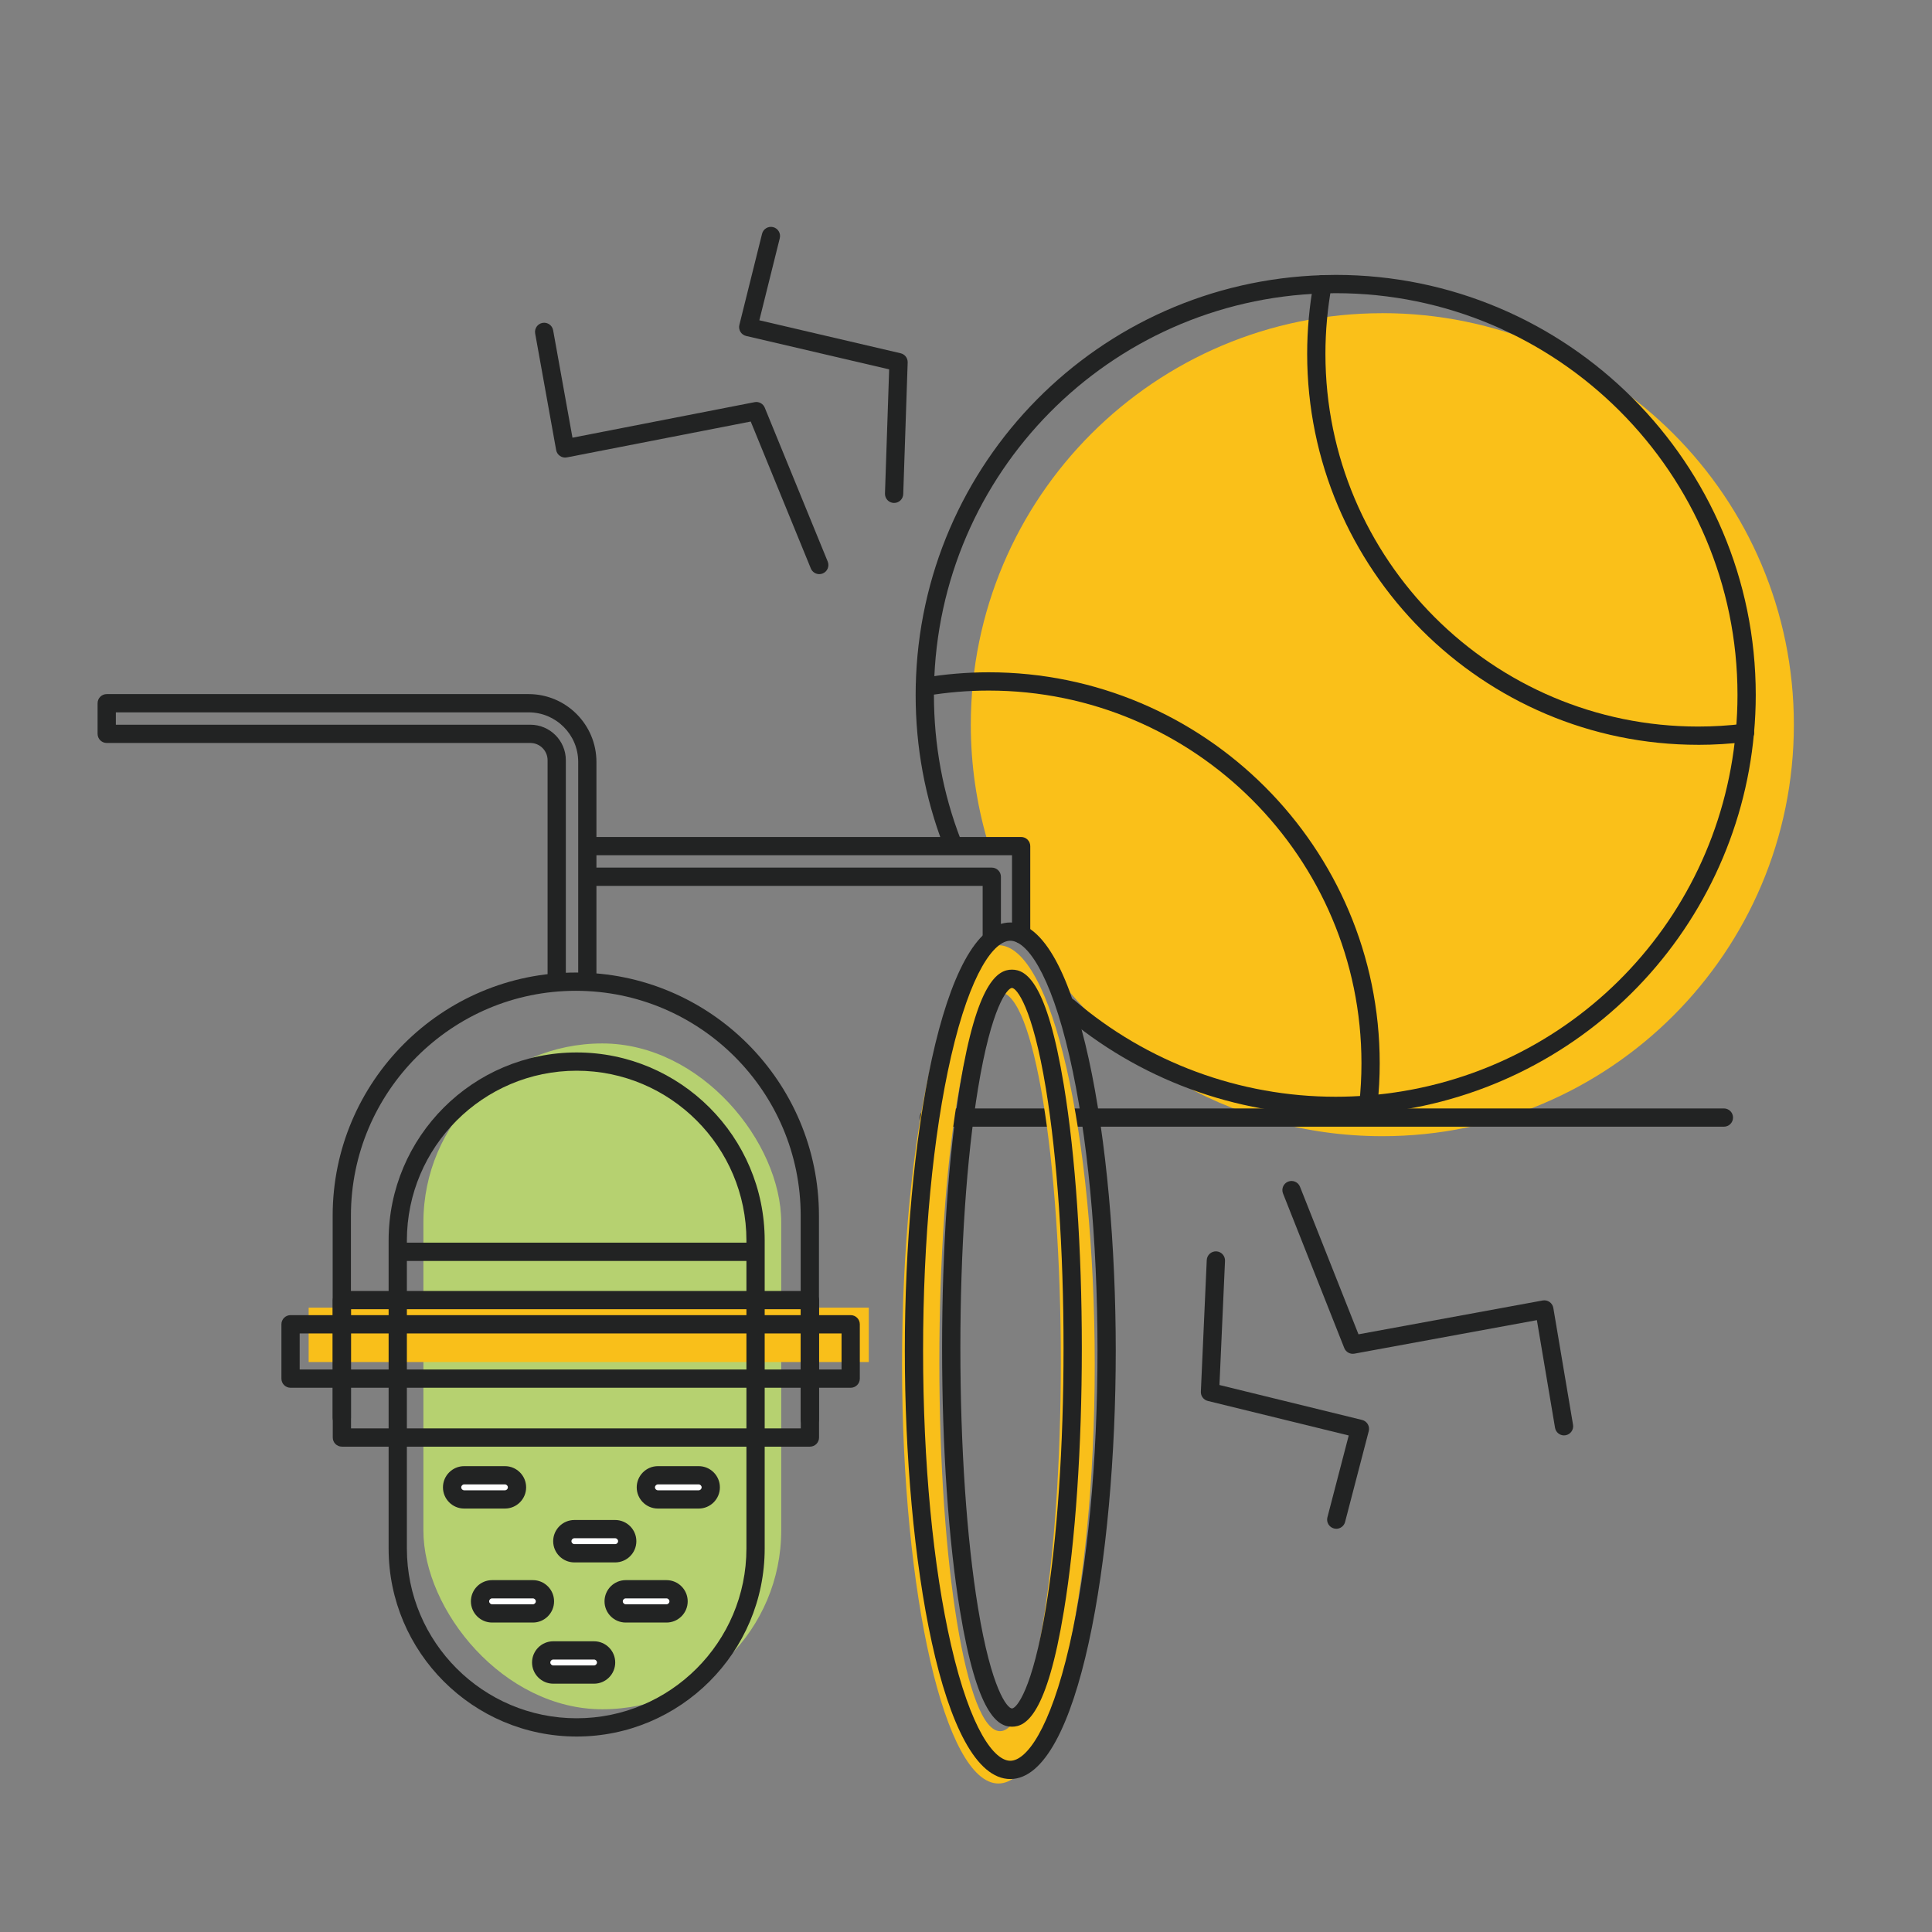<?xml version="1.0" encoding="UTF-8"?><svg id="Capa_1" xmlns="http://www.w3.org/2000/svg" viewBox="0 0 800 800"><rect x="0" y="0" width="800" height="800" fill="#808080" stroke="none"/><defs><style>.cls-1{fill:#fff;}.cls-2{fill:#222323;}.cls-3{fill:#fac019;}.cls-4{fill:#f9bf1a;}.cls-5{fill:#b6d170;}</style></defs><path class="cls-3" d="M572.39,129.69c-94.11,0-170.4,76.29-170.4,170.4,0,16.63,2.4,32.7,6.84,47.89,6.44-.01,11.91,2.42,13.24,9.28.87,4.48.51,9.34.42,13.88-.01.68-.04,1.36-.06,2.04.35,3.26.77,6.5,1.05,9.75,29.11,52.22,84.89,87.54,148.92,87.54,94.11,0,170.4-76.29,170.4-170.4s-76.29-170.4-170.4-170.4Z"/><path class="cls-2" d="M382.98,288.15s-.05,0-.08,0c-2.09-.04-3.75-1.77-3.71-3.85,1.82-92.64,75.78-167.47,168.37-170.36,2.13-.08,3.83,1.57,3.9,3.66.07,2.09-1.57,3.83-3.66,3.9-88.57,2.76-159.31,74.34-161.05,162.95-.04,2.06-1.73,3.71-3.78,3.71Z"/><path class="cls-2" d="M722.52,307.23c-.12,0-.23,0-.35-.02-2.08-.19-3.61-2.03-3.42-4.11.47-5.16.71-10.32.71-15.33,0-91.74-74.63-166.37-166.37-166.37-1.58,0-3.26.03-5.28.09-2.09.07-3.83-1.57-3.9-3.66-.06-2.09,1.57-3.83,3.66-3.9,2.1-.07,3.86-.1,5.52-.1,95.91,0,173.93,78.03,173.93,173.93,0,5.25-.25,10.64-.74,16.02-.18,1.96-1.83,3.44-3.76,3.44Z"/><path class="cls-2" d="M566.6,461.18c-1.95,0-3.61-1.5-3.77-3.48-.16-2.08,1.39-3.9,3.47-4.07,80.94-6.37,145.05-69.67,152.44-150.52.19-2.08,2.04-3.61,4.11-3.42,2.08.19,3.61,2.03,3.42,4.11-3.71,40.65-21.81,78.9-50.95,107.7-29.17,28.82-67.67,46.46-108.43,49.67-.1,0-.2.01-.3.01Z"/><path class="cls-2" d="M553.08,461.71c-41.54,0-81.75-14.88-113.23-41.9-1.58-1.36-1.77-3.75-.41-5.33,1.36-1.59,3.75-1.77,5.33-.41,30.11,25.84,68.57,40.07,108.3,40.07,4.37,0,8.82-.18,13.22-.52,2.08-.17,3.9,1.39,4.07,3.47.16,2.08-1.39,3.9-3.47,4.07-4.6.36-9.25.55-13.82.55Z"/><path class="cls-2" d="M394.22,352.64c-1.52,0-2.95-.92-3.53-2.42-7.66-19.91-11.54-40.92-11.54-62.44,0-1.16.02-2.32.04-3.48.04-2.06,1.73-3.71,3.78-3.71.03,0,.05,0,.08,0,2.09.04,3.75,1.77,3.71,3.85-.02,1.11-.04,2.22-.04,3.33,0,20.59,3.71,40.68,11.04,59.72.75,1.95-.22,4.14-2.17,4.89-.45.17-.91.25-1.36.25Z"/><path class="cls-2" d="M703.17,308.41c-89.27,0-161.9-72.63-161.9-161.9,0-9.88.9-19.8,2.69-29.48.38-2.05,2.35-3.41,4.4-3.03,2.05.38,3.41,2.35,3.03,4.4-1.7,9.24-2.56,18.7-2.56,28.12,0,85.1,69.23,154.33,154.33,154.33,6.27,0,12.62-.39,18.88-1.15,2.08-.25,3.96,1.22,4.21,3.3.25,2.07-1.22,3.96-3.3,4.21-6.57.8-13.23,1.21-19.8,1.21Z"/><path class="cls-2" d="M566.61,461.18c-.14,0-.27,0-.41-.02-2.08-.22-3.58-2.09-3.35-4.16.6-5.56.9-11.19.9-16.72,0-85.1-69.23-154.33-154.33-154.33-8.61,0-17.3.73-25.82,2.16-2.06.35-4.01-1.04-4.36-3.1-.35-2.06,1.04-4.01,3.1-4.36,8.93-1.5,18.04-2.27,27.07-2.27,89.27,0,161.9,72.63,161.9,161.9,0,5.8-.32,11.7-.95,17.53-.21,1.94-1.85,3.38-3.75,3.38Z"/><path class="cls-2" d="M339.25,237.74c-1.49,0-2.9-.89-3.5-2.35l-24.89-60.84-76.12,14.85c-.99.2-2.02-.02-2.86-.59-.84-.57-1.41-1.45-1.59-2.45l-8.69-48.27c-.37-2.06,1-4.02,3.05-4.39,2.06-.37,4.02,1,4.39,3.05l8.01,44.49,75.4-14.71c1.77-.35,3.54.61,4.22,2.28l26.07,63.72c.79,1.93-.13,4.14-2.07,4.93-.47.19-.95.28-1.43.28Z"/><path class="cls-2" d="M370.23,208.26s-.09,0-.13,0c-2.09-.07-3.72-1.82-3.65-3.91l1.73-51.41-59.21-13.82c-.99-.23-1.84-.85-2.37-1.71-.53-.86-.69-1.9-.44-2.89l9.39-37.71c.5-2.03,2.56-3.26,4.58-2.76,2.03.5,3.26,2.56,2.76,4.58l-8.46,33.99,58.5,13.66c1.76.41,2.98,2.01,2.92,3.81l-1.84,54.52c-.07,2.04-1.75,3.65-3.78,3.65Z"/><path class="cls-2" d="M647.63,594.37c-1.81,0-3.41-1.31-3.72-3.15l-7.52-44.58-75.56,13.88c-1.77.32-3.53-.65-4.2-2.33l-25.36-64c-.77-1.94.18-4.14,2.12-4.91,1.94-.77,4.14.18,4.91,2.12l24.22,61.11,76.27-14.01c1-.18,2.02.04,2.85.62.83.58,1.39,1.47,1.56,2.47l8.16,48.36c.35,2.06-1.04,4.01-3.1,4.36-.21.04-.42.05-.63.05Z"/><path class="cls-2" d="M553.32,633.02c-.32,0-.64-.04-.96-.12-2.02-.53-3.23-2.59-2.71-4.61l8.83-33.89-58.35-14.3c-1.75-.43-2.96-2.04-2.88-3.84l2.44-54.49c.09-2.09,1.89-3.7,3.95-3.61,2.09.09,3.7,1.86,3.61,3.95l-2.3,51.39,59.06,14.47c.98.24,1.83.87,2.35,1.74s.67,1.91.41,2.89l-9.8,37.61c-.44,1.7-1.98,2.83-3.66,2.83Z"/><path class="cls-2" d="M713.83,466.54h-329.21c-2.09,0-3.78-1.69-3.78-3.78s1.69-3.78,3.78-3.78h329.21c2.09,0,3.78,1.69,3.78,3.78s-1.69,3.78-3.78,3.78Z"/><path class="cls-4" d="M413.41,391.39c22.03,0,39.89,77.7,39.89,173.56,0,95.85-17.86,173.56-39.89,173.56-22.03,0-39.89-77.7-39.89-173.56,0-95.85,17.86-173.56,39.89-173.56ZM388.96,563.89c0,84.47,11.26,152.95,25.15,152.95,13.89,0,25.15-68.48,25.15-152.95,0-84.47-11.26-152.95-25.15-152.95-13.89,0-25.15,68.48-25.15,152.95Z"/><rect class="cls-5" x="175.32" y="432.07" width="148.17" height="275.7" rx="74.08" ry="74.08"/><rect class="cls-4" x="127.81" y="541.48" width="231.94" height="22.51"/><path class="cls-2" d="M238.78,719.06c-42.93,0-77.86-34.93-77.86-77.86v-127.54c0-42.93,34.93-77.86,77.86-77.86s77.86,34.93,77.86,77.86v127.54c0,42.93-34.93,77.86-77.86,77.86ZM238.78,443.36c-38.76,0-70.3,31.54-70.3,70.3v127.54c0,38.76,31.54,70.3,70.3,70.3s70.3-31.54,70.3-70.3v-127.54c0-38.76-31.54-70.3-70.3-70.3Z"/><path class="cls-2" d="M335.33,591.52c-2.09,0-3.78-1.69-3.78-3.78v-84.35c0-51.35-41.77-93.12-93.12-93.12s-93.12,41.77-93.12,93.12v83.72c0,2.09-1.69,3.78-3.78,3.78s-3.78-1.69-3.78-3.78v-83.72c0-55.52,45.17-100.68,100.68-100.68s100.68,45.17,100.68,100.68v84.35c0,2.09-1.69,3.78-3.78,3.78Z"/><path class="cls-2" d="M335.37,599.03h-193.8c-2.09,0-3.78-1.69-3.78-3.78v-56.89c0-2.09,1.69-3.78,3.78-3.78h193.8c2.09,0,3.78,1.69,3.78,3.78v56.89c0,2.09-1.69,3.78-3.78,3.78ZM145.35,591.46h186.24v-49.33h-186.24v49.33Z"/><path class="cls-2" d="M352.25,574.64H120.31c-2.09,0-3.78-1.69-3.78-3.78v-22.51c0-2.09,1.69-3.78,3.78-3.78h231.94c2.09,0,3.78,1.69,3.78,3.78v22.51c0,2.09-1.69,3.78-3.78,3.78ZM124.09,567.08h224.38v-14.94H124.09v14.94Z"/><path class="cls-2" d="M312.21,522.13h-146.92c-2.09,0-3.78-1.69-3.78-3.78s1.69-3.78,3.78-3.78h146.92c2.09,0,3.78,1.69,3.78,3.78s-1.69,3.78-3.78,3.78Z"/><rect class="cls-1" x="224.09" y="683.39" width="26.88" height="10" rx=".51" ry=".51"/><path class="cls-2" d="M245.97,697.18h-16.88c-4.84,0-8.78-3.94-8.78-8.78s3.94-8.78,8.78-8.78h16.88c4.84,0,8.78,3.94,8.78,8.78s-3.94,8.78-8.78,8.78ZM229.09,687.18c-.66,0-1.22.56-1.22,1.22s.56,1.22,1.22,1.22h16.88c.66,0,1.22-.56,1.22-1.22s-.56-1.22-1.22-1.22h-16.88Z"/><rect class="cls-1" x="198.77" y="658.07" width="26.88" height="10" rx=".51" ry=".51"/><path class="cls-2" d="M220.65,671.86h-16.88c-4.84,0-8.78-3.94-8.78-8.78s3.94-8.78,8.78-8.78h16.88c4.84,0,8.78,3.94,8.78,8.78s-3.94,8.78-8.78,8.78ZM203.77,661.86c-.66,0-1.22.56-1.22,1.22s.56,1.22,1.22,1.22h16.88c.66,0,1.22-.56,1.22-1.22s-.56-1.22-1.22-1.22h-16.88Z"/><rect class="cls-1" x="254.1" y="658.07" width="26.88" height="10" rx=".51" ry=".51"/><path class="cls-2" d="M275.98,671.86h-16.88c-4.84,0-8.78-3.94-8.78-8.78s3.94-8.78,8.78-8.78h16.88c4.84,0,8.78,3.94,8.78,8.78s-3.94,8.78-8.78,8.78ZM259.1,661.86c-.66,0-1.22.56-1.22,1.22s.56,1.22,1.22,1.22h16.88c.66,0,1.22-.56,1.22-1.22s-.56-1.22-1.22-1.22h-16.88Z"/><rect class="cls-1" x="232.84" y="633.17" width="26.88" height="10" rx=".51" ry=".51"/><path class="cls-2" d="M254.72,646.96h-16.88c-4.84,0-8.78-3.94-8.78-8.78s3.94-8.78,8.78-8.78h16.88c4.84,0,8.78,3.94,8.78,8.78s-3.94,8.78-8.78,8.78ZM237.84,636.95c-.66,0-1.22.56-1.22,1.22s.56,1.22,1.22,1.22h16.88c.66,0,1.22-.56,1.22-1.22s-.56-1.22-1.22-1.22h-16.88Z"/><rect class="cls-1" x="187.2" y="610.87" width="26.88" height="10" rx=".51" ry=".51"/><path class="cls-2" d="M209.08,624.66h-16.88c-4.84,0-8.78-3.94-8.78-8.78s3.94-8.78,8.78-8.78h16.88c4.84,0,8.78,3.94,8.78,8.78s-3.94,8.78-8.78,8.78ZM192.2,614.66c-.66,0-1.22.56-1.22,1.22s.56,1.22,1.22,1.22h16.88c.66,0,1.22-.56,1.22-1.22s-.56-1.22-1.22-1.22h-16.88Z"/><rect class="cls-1" x="267.43" y="610.87" width="26.88" height="10" rx=".51" ry=".51"/><path class="cls-2" d="M289.31,624.66h-16.88c-4.84,0-8.78-3.94-8.78-8.78s3.94-8.78,8.78-8.78h16.88c4.84,0,8.78,3.94,8.78,8.78s-3.94,8.78-8.78,8.78ZM272.43,614.66c-.66,0-1.22.56-1.22,1.22s.56,1.22,1.22,1.22h16.88c.66,0,1.22-.56,1.22-1.22s-.56-1.22-1.22-1.22h-16.88Z"/><path class="cls-2" d="M243.2,409.51c-2.09,0-3.78-1.69-3.78-3.78v-90.24c0-11.32-9.21-20.52-20.52-20.52H47.97v5.12h171.63c8.11,0,14.7,6.59,14.7,14.7v90.58c0,2.09-1.69,3.78-3.78,3.78s-3.78-1.69-3.78-3.78v-90.58c0-3.94-3.2-7.14-7.14-7.14H44.19c-2.09,0-3.78-1.69-3.78-3.78v-12.68c0-2.09,1.69-3.78,3.78-3.78h174.7c15.49,0,28.08,12.6,28.08,28.08v90.24c0,2.09-1.69,3.78-3.78,3.78Z"/><path class="cls-2" d="M422.83,390.59c-2.09,0-3.78-1.69-3.78-3.78v-32.67h-175.33c-2.09,0-3.78-1.69-3.78-3.78s1.69-3.78,3.78-3.78h179.11c2.09,0,3.78,1.69,3.78,3.78v36.46c0,2.09-1.69,3.78-3.78,3.78Z"/><path class="cls-2" d="M410.68,391.12c-2.09,0-3.78-1.69-3.78-3.78v-20.52h-163.17c-2.09,0-3.78-1.69-3.78-3.78s1.69-3.78,3.78-3.78h166.95c2.09,0,3.78,1.69,3.78,3.78v24.3c0,2.09-1.69,3.78-3.78,3.78Z"/><path class="cls-2" d="M418.34,736.66c-28.36,0-43.67-91.37-43.67-177.34s15.31-177.34,43.67-177.34,43.67,91.37,43.67,177.34-15.31,177.34-43.67,177.34ZM418.34,389.54c-6.53,0-16.4,12.58-24.52,47.9-7.47,32.51-11.59,75.8-11.59,121.88s4.12,89.37,11.59,121.88c8.12,35.32,17.99,47.9,24.52,47.9s16.4-12.58,24.52-47.9c7.47-32.51,11.59-75.8,11.59-121.88s-4.12-89.37-11.59-121.88c-8.12-35.32-17.99-47.9-24.52-47.9ZM419.03,714.99c-5.85,0-14.44-4.97-21.51-47.97-4.78-29.09-7.42-67.71-7.42-108.77s2.63-79.68,7.42-108.77c7.07-42.99,15.66-47.97,21.51-47.97s14.44,4.97,21.51,47.97c4.78,29.09,7.42,67.71,7.42,108.77s-2.63,79.68-7.42,108.77c-7.07,42.99-15.66,47.97-21.51,47.97ZM419.03,409.09c-1.87,0-8.46,7.65-14.05,41.63-4.72,28.69-7.31,66.89-7.31,107.54s2.6,78.85,7.31,107.54c5.59,33.98,12.18,41.63,14.05,41.63s8.46-7.65,14.05-41.63c4.72-28.69,7.31-66.89,7.31-107.54s-2.6-78.85-7.31-107.54c-5.59-33.98-12.18-41.63-14.05-41.63Z"/></svg>